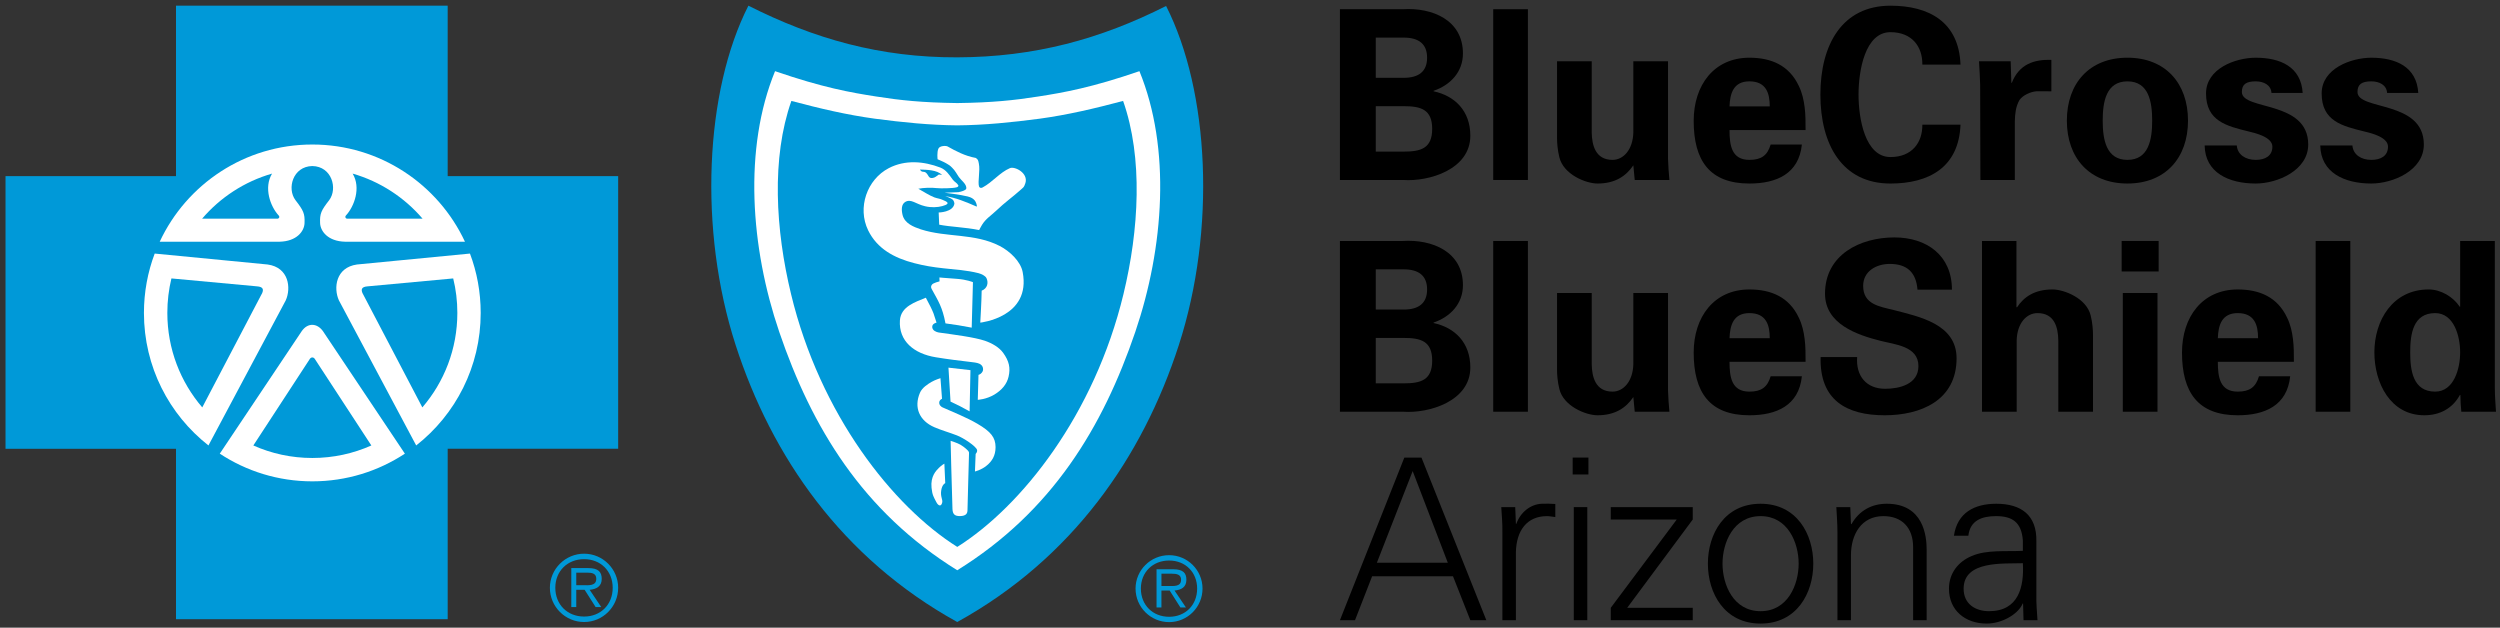 <?xml version="1.0" encoding="utf-8"?>
<!-- Generator: Adobe Illustrator 25.4.1, SVG Export Plug-In . SVG Version: 6.00 Build 0)  -->
<!DOCTYPE svg PUBLIC "-//W3C//DTD SVG 1.1//EN" "http://www.w3.org/Graphics/SVG/1.1/DTD/svg11.dtd">
<svg version="1.1" id="Layer_1" xmlns:x="http://ns.adobe.com/Extensibility/1.0/" xmlns:i="http://ns.adobe.com/AdobeIllustrator/10.0/" xmlns:graph="http://ns.adobe.com/Graphs/1.0/"
	 xmlns="http://www.w3.org/2000/svg" xmlns:xlink="http://www.w3.org/1999/xlink" x="0px" y="0px" viewBox="0 0 425.339 106.787"
	 style="enable-background:new 0 0 425.339 106.787;" xml:space="preserve">
<rect x="0" y="0" width="425.339" height="106.787" fill="#333333" stroke="none"/>
<style type="text/css">
	.st0{fill:#0099D8;}
	.st1{fill:#0B98D5;}
	.st2{fill:#FFFFFF;}
</style>
<path d="M227.97,105.517l10.958-27.668h2.915l11.035,27.668h-2.721l-2.95-7.473h-13.759l-2.912,7.473
	H227.97z M246.326,95.745l-5.979-15.598l-6.093,15.598H246.326z"/>
<path d="M257.908,105.517h-2.299V90.61c0.037-1.495-0.117-3.028-0.191-4.331h2.376l0.114,2.836h0.077
	c0.691-1.954,2.413-3.335,4.331-3.41c0.765-0.039,1.531,0,2.299,0.039v2.223
	c-0.46-0.039-0.959-0.154-1.419-0.154c-3.409,0-5.211,2.453-5.288,6.131V105.517z"/>
<path d="M270.25,80.723h-2.684v-2.874h2.684V80.723z M270.056,86.279v19.238h-2.299V86.279H270.056z"/>
<path d="M274.047,103.41l11.227-15.022h-11.227v-2.108h13.948v2.108l-11.15,15.022h11.15v2.107
	h-13.948V103.41z"/>
<path d="M308.505,95.898c0,5.059-2.835,10.194-8.968,10.194c-6.13,0-8.965-5.135-8.965-10.194
	c0-5.058,2.835-10.193,8.965-10.193C305.67,85.705,308.505,90.84,308.505,95.898z M299.537,87.812
	c-4.637,0-6.476,4.522-6.476,8.086c0,3.565,1.839,8.086,6.476,8.086s6.478-4.521,6.478-8.086
	C306.015,92.335,304.174,87.812,299.537,87.812z"/>
<path d="M314.914,105.517h-2.299V90.61c0-1.495-0.117-3.028-0.191-4.331h2.376l0.114,2.836
	l0.077,0.077c1.342-2.377,3.526-3.488,6.016-3.488c6.284,0,6.784,5.556,6.784,7.779v12.033h-2.301
	v-12.416c0-3.335-1.916-5.289-5.057-5.289c-3.794,0-5.519,3.181-5.519,6.63V105.517z"/>
<path d="M344.161,91.951c-0.231-3.142-1.841-4.139-4.562-4.139c-2.413,0-4.406,0.728-4.714,3.335h-2.453
	c0.577-3.947,3.526-5.442,7.206-5.442c4.254,0,6.898,1.954,6.821,6.361v9.121
	c-0.04,1.495,0.114,3.027,0.191,4.33h-2.376l-0.077-2.835h-0.077l-0.114,0.267
	c-0.842,1.61-3.412,3.143-6.016,3.143c-3.566,0-6.401-2.184-6.401-5.94
	c0-2.607,1.57-4.598,3.871-5.556c2.567-1.112,5.902-0.728,8.7-0.882V91.951z M338.411,103.984
	c5.022,0,5.979-4.139,5.75-8.162c-3.258,0.114-10.079-0.498-10.079,4.33
	C334.082,102.758,336.075,103.984,338.411,103.984z"/>
<g>
	<g>
		<path d="M238.827,25.793c2.872,0,4.839-0.523,4.839-3.863s-1.967-3.863-4.839-3.863h-4.759v7.726
			H238.827z M238.827,13.239c2.557,0,3.973-1.087,3.973-3.42c0-2.334-1.417-3.421-3.973-3.421h-4.759
			v6.841H238.827z M227.97,30.621V1.57h10.661c5.074-0.322,10.267,1.851,10.267,7.524
			c0,3.179-2.164,5.392-4.996,6.357v0.08c3.58,0.765,6.254,3.3,6.254,7.565
			c0,5.754-7.08,7.845-11.446,7.524H227.97z"/>
	</g>
	<polygon points="259.951,30.621 254.05,30.621 254.05,13.842 254.05,1.57 259.951,1.57 	"/>
	<g>
		<path d="M277.889,28.126c-1.258,1.851-3.108,3.099-6.097,3.099c-1.967,0-5.782-1.53-6.49-4.466
			c-0.315-1.248-0.394-2.535-0.394-3.219V10.422h5.9v12.112c0.039,2.172,0.63,4.666,3.541,4.666
			c1.849,0,3.461-1.73,3.54-4.666V10.422h5.901v16.577c0.039,1.207,0.118,2.415,0.236,3.622h-5.901
			L277.889,28.126z"/>
		<path d="M301.098,18.107c0-2.213-0.591-4.266-3.462-4.266c-2.714,0-3.305,2.053-3.383,4.266H301.098z
			 M294.253,22.131c0,2.615,0.354,5.069,3.383,5.069c2.045,0,3.068-0.765,3.619-2.614h5.31
			c-0.511,4.989-4.327,6.639-8.929,6.639c-6.766,0-9.48-3.903-9.48-10.664
			c0-6.075,3.462-10.743,9.48-10.743c3.697,0,6.767,1.287,8.418,4.828
			c0.55,1.127,0.825,2.334,0.983,3.622c0.157,1.247,0.157,2.535,0.157,3.863H294.253z"/>
		<path d="M327.06,10.986c0.039-3.058-1.77-5.512-5.428-5.512c-4.327,0-5.429,6.559-5.429,10.623
			c0,4.063,1.101,10.623,5.429,10.623c3.657,0,5.467-2.455,5.428-5.513h6.491
			c-0.276,7.283-5.389,10.02-11.918,10.02c-8.221,0-11.919-6.639-11.919-15.129
			c0-8.49,3.698-15.129,11.919-15.129c6.529,0,11.642,2.736,11.918,10.019H327.06z"/>
		<path d="M342.087,10.422l0.118,3.662h0.079c1.258-3.179,3.776-3.984,6.726-3.902v5.351H346.453
			c-0.983,0.081-2.281,0.644-2.872,1.489c-0.629,1.127-0.748,2.253-0.787,3.581v10.019h-5.86
			l-0.039-16.175c0-0.846-0.118-2.535-0.197-4.024H342.087z"/>
		<path d="M361.952,27.201c3.619,0,4.21-3.46,4.21-6.679s-0.59-6.679-4.21-6.679
			s-4.208,3.46-4.208,6.679S358.333,27.201,361.952,27.201 M361.952,31.224
			c-6.451,0-10.306-4.346-10.306-10.703c0-6.358,3.855-10.704,10.306-10.704
			c6.451,0,10.306,4.346,10.306,10.704C372.258,26.879,368.403,31.224,361.952,31.224"/>
		<path d="M386.458,15.814c-0.079-1.368-1.337-1.972-2.674-1.972c-1.614,0-2.361,0.483-2.361,1.811
			c0,3.178,11.289,1.368,11.289,8.932c0,4.427-5.271,6.639-8.929,6.639
			c-4.603,0-8.616-1.851-8.694-6.478h5.468c0.118,1.57,1.495,2.455,3.226,2.455
			c1.612,0,2.832-0.684,2.832-2.253c0-1.61-2.832-2.294-4.013-2.575
			c-3.776-0.926-7.277-1.77-7.277-6.478c0-4.225,4.996-6.076,8.458-6.076
			c4.169,0,7.709,1.529,7.985,5.995H386.458z"/>
		<path d="M406.128,15.814c-0.079-1.368-1.338-1.972-2.675-1.972c-1.613,0-2.361,0.483-2.361,1.811
			c0,3.178,11.29,1.368,11.29,8.932c0,4.427-5.271,6.639-8.929,6.639
			c-4.603,0-8.615-1.851-8.694-6.478h5.468c0.118,1.57,1.495,2.455,3.226,2.455
			c1.613,0,2.832-0.684,2.832-2.253c0-1.61-2.832-2.294-4.013-2.575
			c-3.776-0.926-7.277-1.77-7.277-6.478c0-4.225,4.995-6.076,8.457-6.076
			c4.169,0,7.71,1.529,7.985,5.995H406.128z"/>
		<path d="M238.827,65.221c2.872,0,4.839-0.523,4.839-3.863c0-3.34-1.967-3.863-4.839-3.863h-4.759
			v7.726H238.827z M238.827,52.667c2.557,0,3.973-1.087,3.973-3.421c0-2.333-1.417-3.42-3.973-3.42
			h-4.759v6.841H238.827z M227.97,70.048V40.998h10.661c5.074-0.322,10.267,1.851,10.267,7.524
			c0,3.179-2.164,5.393-4.996,6.358v0.08c3.58,0.765,6.254,3.3,6.254,7.565
			c0,5.754-7.08,7.845-11.446,7.524H227.97z"/>
	</g>
	<polygon points="259.951,70.048 254.05,70.048 254.05,52.667 254.05,40.998 259.951,40.998 	"/>
	<g>
		<path d="M277.889,67.554c-1.258,1.851-3.108,3.098-6.097,3.098c-1.967,0-5.782-1.53-6.49-4.467
			c-0.315-1.247-0.394-2.535-0.394-3.219V49.85h5.9v12.112c0.039,2.172,0.63,4.666,3.541,4.666
			c1.849,0,3.461-1.73,3.54-4.666V49.85h5.901v16.577c0.039,1.207,0.118,2.414,0.236,3.622h-5.901
			L277.889,67.554z"/>
		<path d="M301.098,57.535c0-2.213-0.591-4.265-3.462-4.265c-2.714,0-3.305,2.052-3.383,4.265H301.098z
			 M294.253,61.559c0,2.616,0.354,5.07,3.383,5.07c2.045,0,3.068-0.765,3.619-2.615h5.31
			c-0.511,4.989-4.327,6.639-8.929,6.639c-6.766,0-9.48-3.903-9.48-10.663
			c0-6.074,3.462-10.743,9.48-10.743c3.697,0,6.767,1.287,8.418,4.829
			c0.55,1.127,0.825,2.333,0.983,3.621c0.157,1.248,0.157,2.535,0.157,3.863H294.253z"/>
		<path d="M326.234,49.286c-0.235-2.937-1.77-4.385-4.72-4.385c-2.242,0-4.524,1.207-4.524,3.741
			c0,3.139,2.755,3.501,5.193,4.105c4.327,1.126,10.7,2.373,10.7,8.208
			c0,7.202-6.137,9.698-12.234,9.698c-6.491,0-11.093-2.575-10.897-9.899h6.215
			c-0.235,3.219,1.574,5.392,4.761,5.392c2.438,0,5.664-0.765,5.664-3.863
			c0-3.42-4.052-3.661-6.491-4.305c-3.974-1.006-9.401-2.858-9.401-8.008
			c0-6.639,5.979-9.576,11.8-9.576c5.507,0,9.795,3.057,9.795,8.892H326.234z"/>
		<path d="M337.21,70.048V40.998h5.861v11.226l0.079,0.08c1.219-1.851,3.068-3.058,6.057-3.058
			c1.967,0,5.783,1.489,6.491,4.427c0.315,1.247,0.394,2.535,0.394,3.219v13.158h-5.901V57.898
			c-0.039-2.174-0.629-4.628-3.54-4.628c-1.85,0-3.462,1.689-3.54,4.628v12.151H337.21z"/>
	</g>
	<path d="M367.066,70.048h-5.9V49.85h5.9V70.048z M367.263,46.188h-6.294v-5.191h6.294V46.188z"/>
	<g>
		<path d="M384.178,57.535c0-2.213-0.59-4.265-3.462-4.265c-2.714,0-3.305,2.052-3.383,4.265H384.178z
			 M377.333,61.559c0,2.616,0.355,5.07,3.383,5.07c2.045,0,3.068-0.765,3.618-2.615h5.311
			c-0.511,4.989-4.326,6.639-8.929,6.639c-6.766,0-9.48-3.903-9.48-10.663
			c0-6.074,3.462-10.743,9.48-10.743c3.697,0,6.766,1.287,8.418,4.829
			c0.55,1.127,0.825,2.333,0.983,3.621c0.157,1.248,0.157,2.535,0.157,3.863H377.333z"/>
	</g>
	<polygon points="399.873,70.048 393.973,70.048 393.973,52.667 393.973,40.998 399.873,40.998 	"/>
	<g>
		<path d="M414.311,66.629c3.186,0,4.248-3.903,4.248-6.679c0-2.776-1.062-6.68-4.248-6.68
			c-3.777,0-4.249,3.581-4.249,6.68C410.062,63.048,410.534,66.629,414.311,66.629 M418.559,40.998
			h5.9v25.027c0,1.328,0.119,2.696,0.197,4.023h-5.901c-0.079-0.965-0.157-1.891-0.157-2.857h-0.078
			c-1.299,2.375-3.501,3.461-6.058,3.461c-5.782,0-8.497-5.513-8.497-10.703
			c0-5.433,3.108-10.704,9.244-10.704c2.046,0,4.17,1.249,5.271,2.938h0.079V40.998z"/>
	</g>
</g>
<g>
	<g>
		<path class="st0" d="M99.377,104.897c-2.844,0-4.898-2.04-4.898-4.896c0-2.825,2.054-4.868,4.898-4.868
			c2.829,0,4.865,2.043,4.865,4.868C104.242,102.857,102.206,104.897,99.377,104.897 M99.377,94.203
			c-3.209,0-5.822,2.618-5.822,5.798c0,3.21,2.613,5.826,5.822,5.826
			c3.201,0,5.795-2.615,5.795-5.826C105.172,96.821,102.578,94.203,99.377,94.203"/>
		<path class="st0" d="M99.222,99.566h-1.179v-2.14h1.83c0.794,0,1.576,0.11,1.576,1.045
			C101.45,99.721,100.15,99.566,99.222,99.566 M102.375,98.496c0-1.2-0.586-1.845-2.315-1.845
			h-2.862v6.636h0.845v-2.94h1.425l1.869,2.94h0.96l-1.975-2.94
			C101.48,100.241,102.375,99.756,102.375,98.496"/>
		<path class="st0" d="M76.167,29.966V0.967H29.944v29H0.94v46.385h29.004v29.001h46.224V76.351h29.005
			V29.966H76.167z"/>
	</g>
	<g>
		<path class="st0" d="M198.91,104.937c-2.788,0-4.807-2-4.807-4.801c0-2.775,2.019-4.771,4.807-4.771
			c2.771,0,4.767,1.995,4.767,4.771C203.678,102.937,201.681,104.937,198.91,104.937 M198.91,94.455
			c-3.152,0-5.712,2.55-5.712,5.681c0,3.15,2.56,5.708,5.712,5.708
			c3.134,0,5.682-2.558,5.682-5.708C204.593,97.006,202.045,94.455,198.91,94.455"/>
		<path class="st0" d="M198.757,99.701h-1.155v-2.095h1.79c0.791,0,1.553,0.122,1.553,1.033
			C200.945,99.854,199.67,99.701,198.757,99.701 M201.847,98.641c0-1.165-0.57-1.79-2.266-1.79
			h-2.811v6.506h0.831v-2.888h1.399l1.833,2.888h0.94l-1.943-2.888
			C200.971,100.376,201.847,99.901,201.847,98.641"/>
		<path class="st0" d="M198.394,1.016c-11.22,5.665-22.409,8.699-35.532,8.741
			C149.74,9.796,138.547,6.621,127.329,0.967c-7.376,14.5-8.534,38.07-2.168,57.753
			c6.141,18.97,18.052,36.246,37.701,47.107c19.652-10.862,31.557-28.137,37.696-47.107
			C206.932,39.037,205.76,15.524,198.394,1.016"/>
		<path class="st1" d="M162.873,93.06c-0.004-0.005-0.007-0.005-0.007-0.005s-0.009,0-0.014,0.005H162.873z
			"/>
	</g>
	<path class="st2" d="M70.816,75.783l0.015,0.044l-13.17-24.721c-0.958-2.109-0.535-5.602,3.072-6.105
		l19.224-1.86l0,0h0.007h-0.007c1.185,3.141,1.826,6.551,1.826,10.107
		C81.784,62.39,77.501,70.54,70.816,75.783"/>
	<path class="st2" d="M68.896,77.201l-0.014-0.017c-4.513,2.974-9.929,4.71-15.741,4.71
		c-5.823,0-11.228-1.735-15.748-4.71l-0.01,0.017v-0.024l0.01,0.006l13.959-20.866
		c1.031-1.454,2.592-1.343,3.576,0l13.955,20.866l0.014-0.006V77.201z"/>
	<path class="st2" d="M24.489,53.248c0-3.556,0.646-6.966,1.831-10.107h-0.004h0.004l0,0l19.218,1.86
		c3.61,0.502,4.025,3.996,3.077,6.105l-13.172,24.721l0.017-0.044
		C28.778,70.54,24.489,62.39,24.489,53.248"/>
	<path class="st0" d="M53.141,60.814c-0.153,0-0.297,0.07-0.41,0.226l-9.629,14.75
		c3.066,1.37,6.462,2.129,10.039,2.129c3.574,0,6.967-0.759,10.038-2.129l-9.636-14.75
		C53.427,60.884,53.281,60.814,53.141,60.814"/>
	<path class="st0" d="M43.725,48.718l-14.562-1.348c-0.453,1.887-0.693,3.853-0.693,5.861
		c0,6.152,2.237,11.759,5.942,16.081l10.202-19.467C44.86,49.247,44.775,48.793,43.725,48.718"/>
	<path class="st2" d="M53.141,24.588c11.487,0,21.4,6.761,25.964,16.536H58.717
		c-2.912-0.066-4.196-1.769-4.256-3.153c-0.071-1.644,0.188-2.167,1.549-3.919
		c1.473-1.965,0.455-5.741-2.869-5.803c-3.329,0.062-4.353,3.838-2.872,5.803
		c1.352,1.753,1.615,2.275,1.543,3.919c-0.052,1.384-1.335,3.087-4.248,3.153H27.173
		C31.735,31.349,41.645,24.588,53.141,24.588"/>
	<path class="st0" d="M71.89,37.199c-3.088-3.603-7.202-6.312-11.894-7.664
		c1.454,2.418,0.272,5.58-1.101,7.081c-0.251,0.251-0.128,0.524,0.104,0.582H71.89z"/>
	<path class="st0" d="M62.547,48.718c-1.047,0.075-1.129,0.529-0.887,1.128l10.197,19.467
		c3.712-4.322,5.955-9.929,5.955-16.081c0-2.008-0.238-3.974-0.705-5.861L62.547,48.718z"/>
	<path class="st0" d="M46.286,29.535c-4.693,1.352-8.813,4.061-11.894,7.664h12.889
		c0.228-0.059,0.356-0.331,0.091-0.582C46.006,35.114,44.832,31.953,46.286,29.535"/>
	<path class="st2" d="M193.153,56.472c-5.516,16.188-14.131,30.537-30.291,40.549
		c0.008,0.007,0.011,0.007,0.02,0.015h-0.03c0,0,0.005-0.007,0.01-0.015
		c-16.159-10.012-24.766-24.361-30.285-40.549c-4.9-14.387-6.097-31.225-0.713-44.363
		c8.079,2.777,12.816,3.63,17.218,4.311c4.102,0.644,7.754,1.035,13.77,1.115h0.03
		c5.997-0.08,9.661-0.471,13.762-1.115c4.394-0.68,9.131-1.534,17.213-4.311
		C199.241,25.247,198.049,42.084,193.153,56.472"/>
	<path class="st0" d="M176.893,20.192c-4.721,0.625-9.408,1.098-14.011,1.135h-0.03
		c-4.617-0.038-9.289-0.51-14.015-1.135c-4.727-0.645-9.3-1.719-14.196-3.022
		c-3.429,9.709-2.697,21.956-0.058,32.856c4.948,20.533,17.345,36.146,28.282,43.023
		c10.929-6.878,23.331-22.49,28.279-43.023c2.635-10.9,3.356-23.147-0.066-32.856
		C186.185,18.473,181.611,19.547,176.893,20.192"/>
	<path class="st2" d="M174.459,31.142c-0.244,0.808-0.441,0.796-0.964,1.288
		c-1.1,0.993-2.56,2.029-3.981,3.392c-0.914,0.87-1.79,1.378-2.439,2.435
		c-0.156,0.234-0.483,0.884-0.483,0.884c-2.433-0.49-4.906-0.538-6.8-0.916l-0.09-2.073
		c0,0,2.429-0.029,2.672-1.484c0.006-0.081-0.049-0.52-0.319-0.731
		c-0.331-0.246-1.058-0.514-1.235-0.573c1.844,0.289,3.459,0.963,5.352,1.789
		c0.116-0.198-0.19-0.9-0.337-1.05c-0.259-0.3-0.556-0.519-1.21-0.68
		c-1.149-0.3-3.92-0.636-3.92-0.636s1.001-0.036,2.339-0.091
		c0.588-0.095,1.194-0.33,1.318-0.521c0.139-0.3-0.045-0.759-0.454-1.193
		c-0.271-0.294-0.549-0.564-0.774-0.87c-0.281-0.395-0.646-1.126-1.141-1.58
		c-0.614-0.725-2.475-1.432-2.475-1.432s-0.149-1.239,0.155-1.843
		c0.225-0.454,1.217-0.5,1.534-0.347c1.385,0.775,2.954,1.629,4.813,1.96
		c0.387,0.28,0.401,0.37,0.516,0.937c0.263,1.237-0.22,3.064,0.034,3.929
		c0.123,0.283,0.399,0.271,0.614,0.151c1.724-0.925,2.893-2.532,4.646-3.283
		C172.645,28.258,174.984,29.437,174.459,31.142"/>
	<path class="st2" d="M166.78,54.892c0,0,0.216-3.668,0.238-5.437c0.976-0.384,1.191-1.34,0.821-2.122
		c-0.2-0.441-0.94-0.741-1.366-0.859c-2.02-0.506-3.866-0.601-5.952-0.828
		c-1.825-0.197-3.272-0.436-4.955-0.869c-3.428-0.878-6.336-2.462-7.86-5.582
		c-1.882-3.861-0.197-8.655,3.502-10.585c2.804-1.461,5.958-1.18,8.78-0.101
		c0.983,0.384,1.51,1.235,2.115,2.061c0.271,0.37,0.69,0.519,0.926,0.934
		c0.135,0.23-0.178,0.347-0.313,0.375c-0.62,0.175-2.693,0.201-3.372,0.124
		c-0.84-0.109-2.255-0.065-3.102,0.111c0.889,0.495,1.84,1.12,2.725,1.469
		c0.544,0.199,0.965,0.199,1.457,0.446c0.204,0.106,0.796,0.274,0.796,0.55
		c-0.066,0.264-0.555,0.375-0.914,0.489c-0.8,0.223-1.9,0.266-2.913,0.021
		c-1.612-0.372-2.369-1.314-3.372-0.735c-0.667,0.403-0.678,1.31-0.46,2.223
		c0.356,1.433,1.857,2.025,3.122,2.449c4.408,1.416,9.115,0.612,13.415,2.828
		c1.664,0.859,3.548,2.59,3.897,4.436C175.465,53.984,166.78,54.892,166.78,54.892"/>
	<path class="st2" d="M159.828,47.205c0,0,0.871,0.09,2.985,0.236c1.625,0.112,2.72,0.564,2.72,0.564
		l-0.211,7.739c-1.73-0.331-2.857-0.518-4.462-0.725c-0.531-2.803-1.209-3.758-2.332-5.822
		c-0.254-0.468-0.038-0.648,0.034-0.769c0.154-0.282,1.287-0.56,1.287-0.56L159.828,47.205z"/>
	<path class="st2" d="M171.595,64.082c-0.289,1.256-1.101,2.248-2.415,3.05
		c-1.383,0.829-2.825,0.892-2.825,0.892l0.121-4.247c0,0,0.316-0.073,0.543-0.351
		c0.216-0.266,0.275-0.448,0.216-0.824c-0.04-0.238-0.234-0.559-0.614-0.725
		c-0.416-0.184-1.068-0.244-1.333-0.274c-2.095-0.25-4.023-0.48-6.068-0.819
		c-3.712-0.605-6.339-2.743-6.113-6.277c0.159-2.376,2.644-3.119,4.411-3.856
		c0.575,1.03,1.098,2.119,1.308,2.671c0.329,0.954,0.513,1.57,0.513,1.57s-0.796,0.142-0.732,0.794
		c0.065,0.573,0.705,0.819,1.098,0.883c2.598,0.364,6.047,0.794,7.874,1.409
		c1.213,0.425,2.409,1.103,3.092,2.047C171.699,61.449,171.935,62.601,171.595,64.082"/>
	<path class="st2" d="M161.366,62.55c1.689,0.197,2.31,0.25,3.742,0.428l-0.143,7.011l-1.63-0.88
		l-1.616-0.78L161.366,62.55z"/>
	<path class="st2" d="M167.893,79.192c-0.916,0.769-2.02,1.026-2.02,1.026l0.119-2.997
		c0,0,0.33-0.305,0.239-0.674c-0.154-0.604-2.288-2.039-3.434-2.473
		c-1.168-0.455-2.72-0.901-3.827-1.388c-2.579-1.116-3.509-3.381-2.464-5.842
		c0.38-0.913,1.414-1.533,1.983-1.869c0.619-0.361,1.516-0.636,1.516-0.636l0.265,3.508
		c0,0-0.335,0.125-0.438,0.433c-0.19,0.614,0.37,0.966,0.52,1.026
		c1.688,0.75,4.144,1.733,5.937,2.787c2.319,1.357,3.079,2.345,3.091,3.981
		C169.382,77.548,168.757,78.48,167.893,79.192"/>
	<path class="st2" d="M164.604,86.795c-0.007,0.556-0.224,0.984-1.269,1.01
		c-0.874,0.01-1.249-0.295-1.286-1.2c-0.14-4.033-0.316-11.606-0.316-11.606
		s1.134,0.346,1.675,0.663c0.168,0.095,0.761,0.468,1.278,1.009c0.105,0.16,0.19,0.197,0.179,0.436
		C164.801,80.054,164.617,85.504,164.604,86.795"/>
	<path class="st2" d="M160.131,83.463c-0.154,1.058,0.285,1.512,0.177,2.015
		c-0.177,0.811-0.694,0.564-0.998-0.039c-0.426-0.813-0.705-1.215-0.822-2.458
		c-0.192-1.97,0.796-2.917,1.244-3.371c0.485-0.49,0.94-0.725,0.94-0.725l0.149,3.311
		C160.821,82.197,160.28,82.405,160.131,83.463"/>
	<path class="st0" d="M157.473,29.337c0.547,0.388,0.439,1.079,1.223,0.938
		c0.404-0.062,0.65-0.32,1.008-0.57c0.05-0.031,0.465,0.02,0.577,0.068
		c-0.87-0.885-2.61-0.885-3.758-0.928C156.815,29.409,157.133,29.109,157.473,29.337"/>
</g>
</svg>

